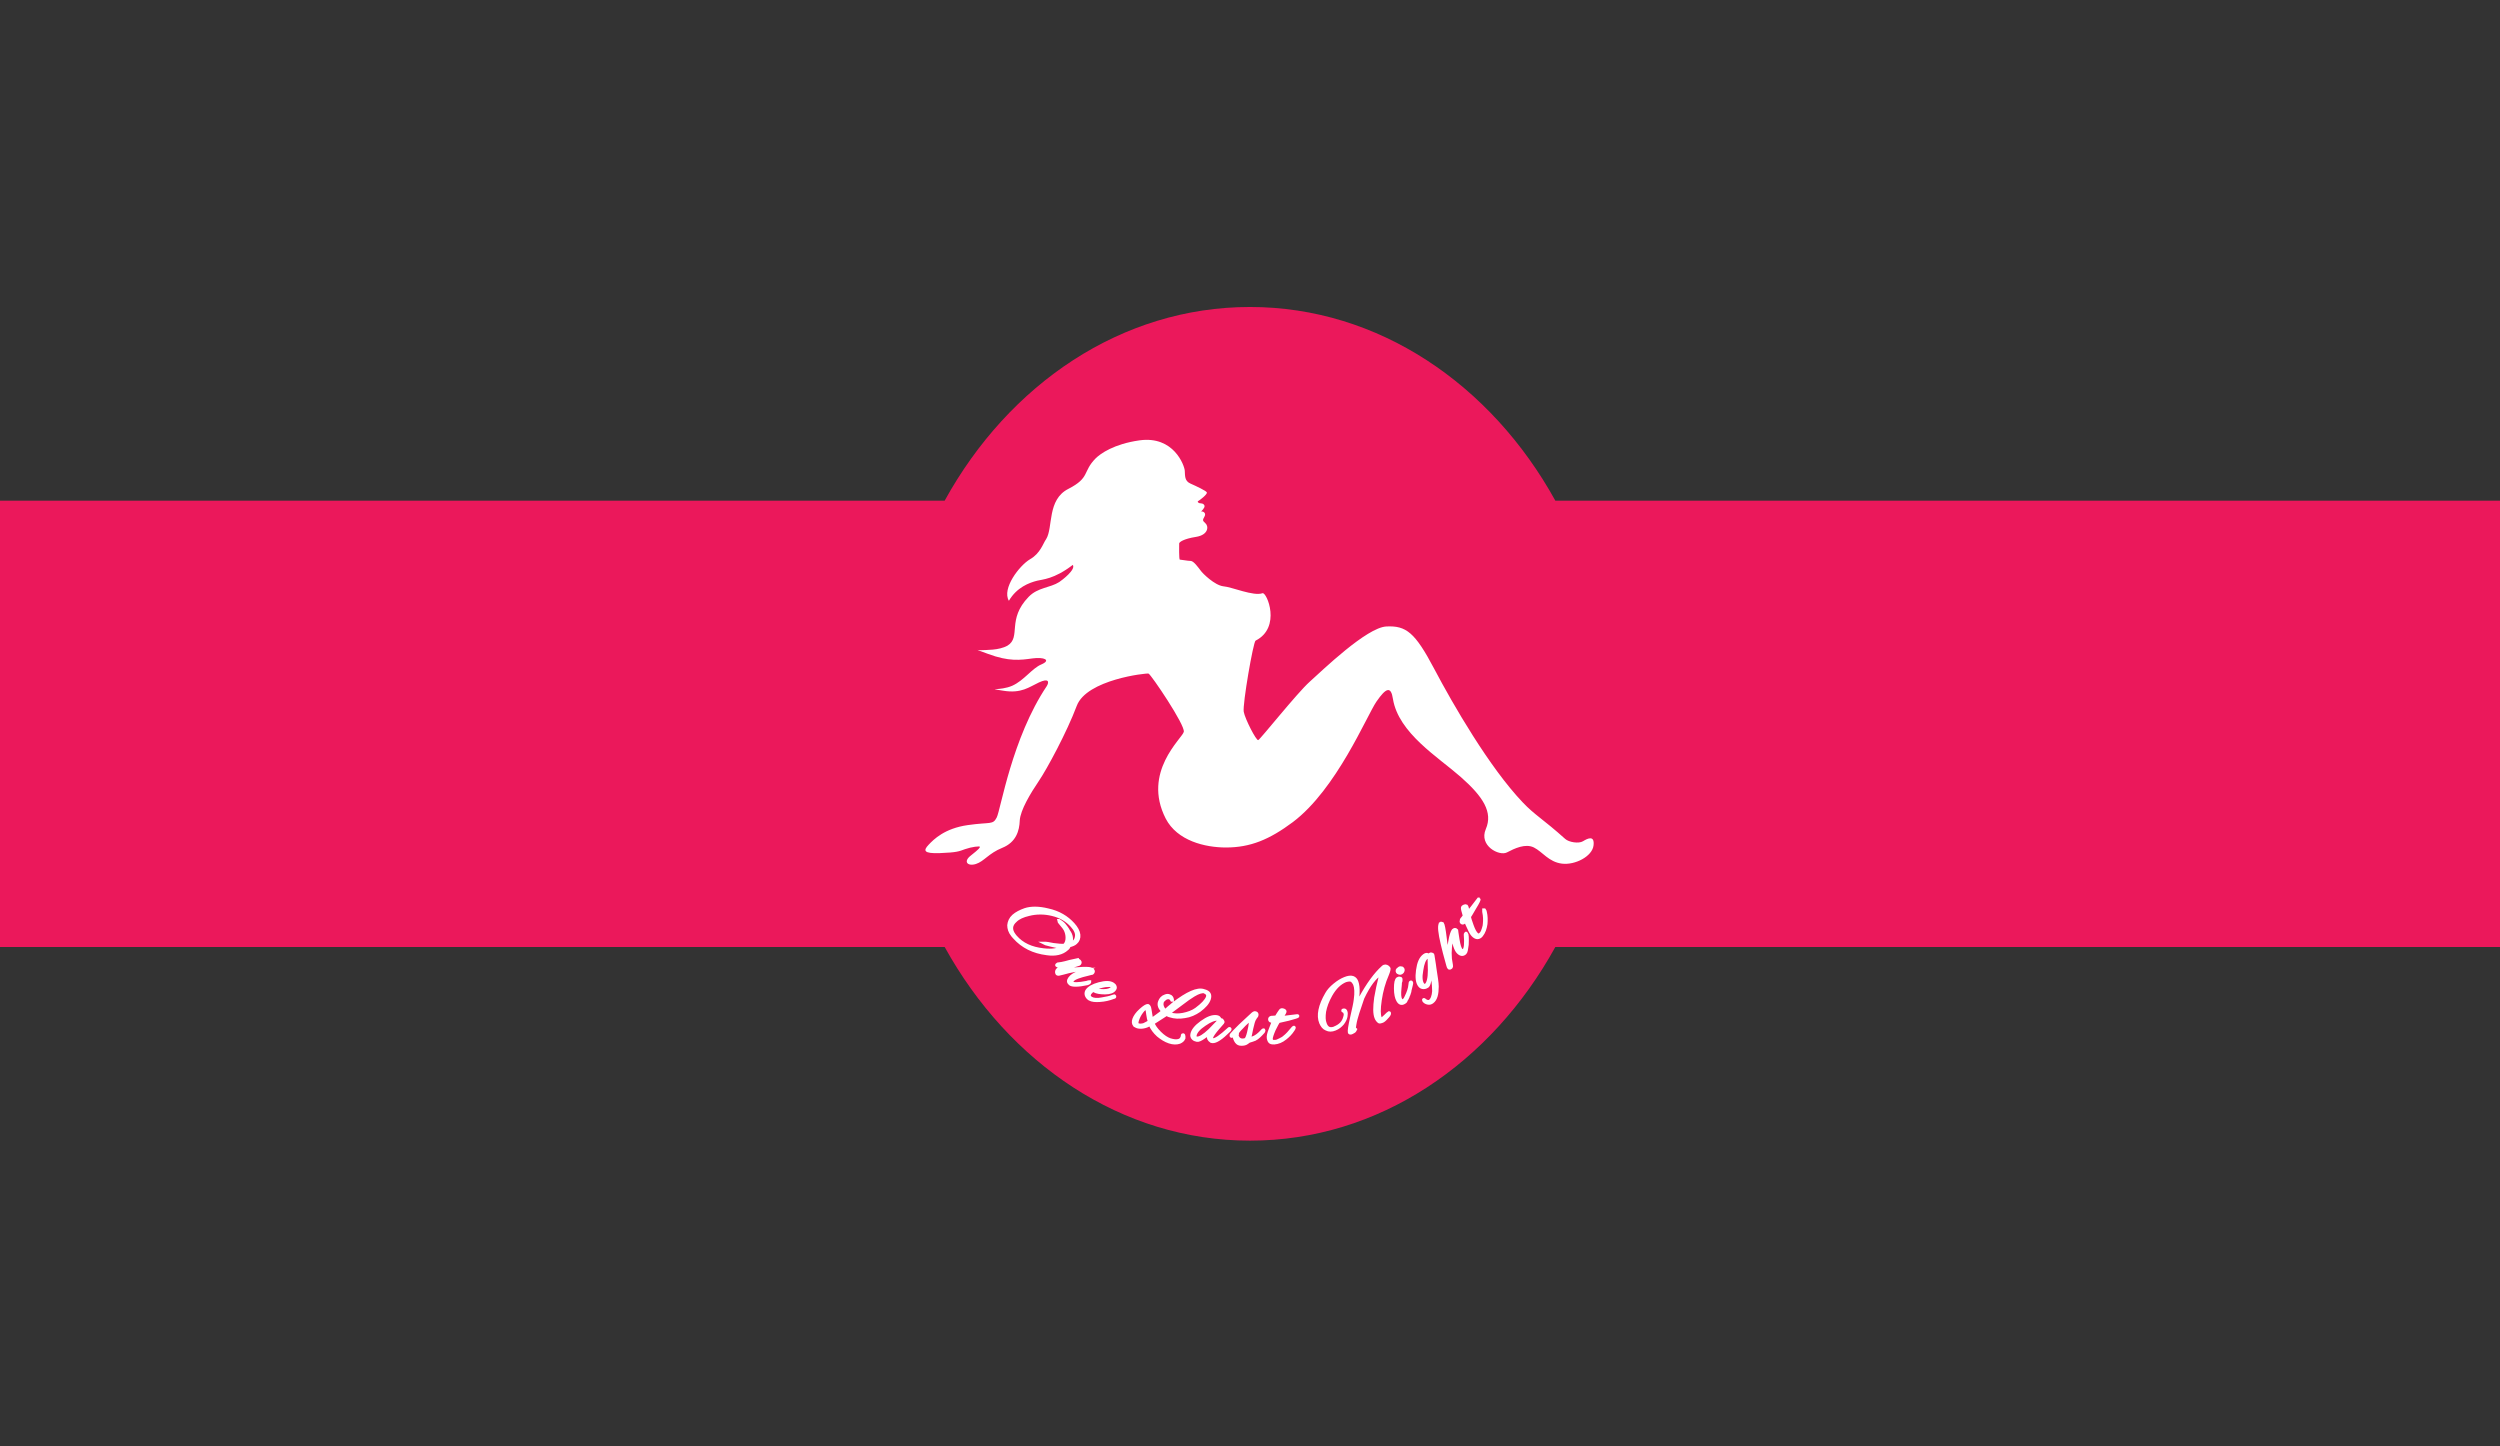 <?xml version="1.0" encoding="utf-8"?>
<!-- Generator: Adobe Illustrator 16.0.0, SVG Export Plug-In . SVG Version: 6.00 Build 0)  -->
<!DOCTYPE svg PUBLIC "-//W3C//DTD SVG 1.1//EN" "http://www.w3.org/Graphics/SVG/1.1/DTD/svg11.dtd">
<svg version="1.1" id="Layer_2" xmlns="http://www.w3.org/2000/svg" xmlns:xlink="http://www.w3.org/1999/xlink" x="0px" y="0px"
	 width="759px" height="439px" viewBox="0 0 759 439" style="enable-background:new 0 0 759 439;" xml:space="preserve">
<rect x="0" y="0" width="759" height="439" fill="#333333" stroke="none"/>
<style type="text/css">
<![CDATA[
	.st0{fill:#4659A7;}
	.st1{fill:#7DA0D4;}
	.st2{fill:#7F5E26;}
	.st3{fill:#151943;}
	.st4{fill:#171719;}
	.st5{fill:#172919;}
	.st6{fill:#18331B;}
	.st7{fill:#E72834;}
	.st8{fill:#E7E9E9;}
	.st9{fill:#E8EAEA;}
	.st10{fill-rule:evenodd;clip-rule:evenodd;fill:none;stroke:#E4C54B;stroke-width:1.746;stroke-miterlimit:10;}
	.st11{fill:#EAE71E;}
	.st12{fill:#EB185B;}
	.st13{fill:#EC2127;}
	.st14{fill:#503C2C;}
	.st15{fill:#507FC1;}
	.st16{fill:#542D8B;}
	.st17{fill:#8C6828;}
	.st18{fill:#BF2327;}
	.st19{fill:#231F20;}
	.st20{fill:#F7F3A3;}
	.st21{fill-rule:evenodd;clip-rule:evenodd;fill:none;stroke:#E4C54B;stroke-width:2.619;stroke-miterlimit:10;}
	.st22{fill:#C2922E;}
	.st23{fill:#C597C5;}
	.st24{fill:#966828;}
	.st25{fill:#2B378B;}
	.st26{fill:#FAA532;}
	.st27{fill:#FBCA28;}
	.st28{fill:#FBCD36;}
	.st29{fill-rule:evenodd;clip-rule:evenodd;}
	.st30{fill:#FFFFFF;}
	.st31{fill-rule:evenodd;clip-rule:evenodd;fill:#F0CEE3;}
	.st32{fill:#FFFFFF;stroke:#7DA0D4;stroke-miterlimit:10;}
	.st33{fill:none;}
	.st34{fill:#231F20;stroke:#231F20;stroke-width:0.5;stroke-miterlimit:10;}
	.st35{fill:#679B9B;}
	.st36{fill:#9B732B;}
	.st37{fill:#CB7361;}
	.st38{fill:#CC2228;}
	.st39{fill:#311C10;}
	.st40{fill:#EC2127;stroke:#EC2127;stroke-width:0.5;stroke-miterlimit:10;}
	.st41{fill:#381414;}
	.st42{fill-rule:evenodd;clip-rule:evenodd;fill:#FBCDCD;}
	.st43{fill:#010101;}
	.st44{fill-rule:evenodd;clip-rule:evenodd;fill:#FFFFFF;}
	.st45{fill:#FFFFFF;stroke:#FFFFFF;stroke-miterlimit:10;}
	.st46{fill-rule:evenodd;clip-rule:evenodd;fill:#641E0F;}
	.st47{fill:#D3D3D3;}
	.st48{fill:#060707;}
	.st49{fill:#080908;}
	.st50{fill:#721212;}
	.st51{fill:#0E8141;}
	.st52{fill:#424143;}
	.st53{fill:#4259A8;}
]]>
</style>
<g id="band">
	<path id="Background" fill="#EB185B" d="M759,152H472.2c-19.5-35.3-53.7-58.8-92.7-58.8c-39,0-73.2,23.4-92.7,58.8H0v135.5h286.8
		c19.5,35.3,53.7,58.8,92.7,58.8c39,0,73.2-23.4,92.7-58.8H759V152z"/>
	<path id="Girl" fill="#FFFFFF" d="M321.6,176.7c-2.8,1.8-6.5,1.6-9.3,4.5c-6.7,6.9-2.2,12.2-6.4,14.8c-2.6,1.5-6.7,1.3-8,1.4
		c-0.8,0.1-2.9-0.7,2,1.1c6.4,2.4,9.9,1.9,13.5,1.4c3.6-0.5,5.8,0.5,2.8,1.8c-2.9,1.2-5.3,4.9-8.9,6.5c-3.7,1.6-8.2,0.6-2.7,1.5
		c5.5,0.9,7.8-1.1,10.8-2.5c3-1.4,3.2-0.2,2.4,1.1c-10.6,15.8-14,37.6-15.2,39.9s-1.8,1.3-8.8,2.3s-10.3,4.3-11.9,6
		c-1.6,1.7-1.6,2.7,3.5,2.5c5.1-0.2,5.7-0.5,7.6-1.2c2-0.7,4.5-1,4.5-0.7c0,0.3-0.3,0.7-2.7,2.6c-2.5,1.9-1,3.4,1.5,2.6
		c2.5-0.8,3.8-3.2,8-4.9c4.2-1.7,5.2-5.2,5.3-8.3c0.2-3.2,3.3-8.3,5.8-12c2.5-3.7,8.5-14.8,11.5-22.8s21.2-10,21.8-9.8
		c0.7,0.2,11.2,15.7,10.7,17.7s-12.7,12.2-5.5,26.3c3.5,6.8,12,8.8,18.3,8.8c7.4,0,13.2-2.4,20.3-7.7c13.3-10,22.5-32.4,25.4-36.6
		c2.9-4.2,4.4-4.8,5-0.8c1.7,10.4,13.8,17.7,20.6,23.7c6.8,6,9.8,10.7,7.6,15.8c-2.2,5.1,4.1,8.3,6.4,7.1c2.3-1.2,5.6-2.8,8.2-1.5
		s4.5,4.4,8.5,4.9s9.2-2.2,9.6-5.5c0.4-3.3-1.9-2.1-3.2-1.3c-1.3,0.8-4.3,0.3-5.4-0.7c-6.8-6.1-9.2-7.2-12.9-11.1
		c-10.1-10.6-21.1-29.6-26.9-40.6s-8.5-13.1-14.5-12.8s-19.5,13.4-23.3,16.8c-3.8,3.4-15,17.5-15.6,17.7c-0.6,0.2-4-6.4-4.4-8.6
		c-0.4-2.2,2.9-21.3,3.6-21.6c7.9-4,3.4-14.8,2.1-14.4c-2.7,1-9.3-1.9-11.9-2.1c-2.6-0.3-6.3-3.9-6.9-4.8c-0.7-0.9-2.1-2.9-3-2.9
		s-2.9-0.4-3.3-0.4c-0.3,0-0.2-4.5-0.2-4.9c0-0.4,1.3-1.4,5.1-2c3.8-0.6,3.9-3.2,2.9-4.1c-1-0.9-0.9-1-0.3-2.1
		c0.6-1.1-0.5-1.6-0.9-1.5c-0.4,0.1,0.4-0.4,0.8-1.2c0.4-0.8-0.4-1.3-1.1-1.3c-0.7,0-1.1-0.5-0.7-0.7c0.4-0.2,2.8-2,2.6-2.6
		c-0.2-0.5-3.2-1.9-5-2.7c-1.8-0.8-1.6-2.4-1.7-3.9c-0.1-1.5-3.3-10.7-13.8-9.2c-7.7,1.1-11.8,4-13.3,5.5c-4,4.1-1.6,5.8-8.2,9.2
		c-6.6,3.3-4.6,11.8-6.8,15.3c-0.9,1.2-1.7,4.3-4.9,6.1c-3.2,1.9-8.6,8.9-6.4,12.6c2.4-4.1,6.2-5.5,8.6-6.1c1.5-0.4,5.1-0.4,10.8-4.8
		C326.7,172.9,322.5,176.1,321.6,176.7z"/>
	<g id="OneLastNight">
		<path id="XMLID_9423_" fill="#FFFFFF" stroke="#FFFFFF" stroke-miterlimit="10" d="M323.9,288.1c-1.4,1.3-3.5,1.8-6.1,1.4c-4-0.5-7.3-2.1-9.8-4.9c-0.3-0.3-0.5-0.6-0.6-0.7
			c-0.8-1-1.1-2-1.1-3c0.1-1,0.5-2,1.4-2.8c0.9-0.8,2.1-1.4,3.5-1.9c1.8-0.6,4.2-0.6,7,0.1c3.2,0.7,5.7,2.2,7.6,4.3
			c1,1.1,1.6,2.2,1.7,3.2c0.1,1-0.2,1.8-0.9,2.4c-0.4,0.4-1.1,0.7-2,0.9C324.5,287.5,324.2,287.9,323.9,288.1z M325,286.5
			c0.4-0.1,0.7-0.3,1.1-0.6c0.3-0.3,0.6-0.7,0.7-1.3c0.3-1.1-0.2-2.3-1.3-3.5c-1.5-1.7-3.5-2.9-6-3.5c-2.4-0.6-4.9-0.6-7.2,0
			c-1.7,0.4-3.1,1-4,1.9c-1.5,1.3-1.6,2.8-0.4,4.4c0.1,0.2,0.3,0.3,0.4,0.5c2,2.3,4.8,3.6,8.5,4c2.6,0.3,4.6,0,5.8-0.9
			c-1.2,0-2.9-0.4-5.1-1l-0.2-0.1c0,0,0,0,0,0c0,0,0.3,0,0.9,0.1l1.6,0.3c1.5,0.2,2.6,0.3,3.4,0.2c0.6-0.7,0.8-1.4,0.8-2.3
			c0-0.9-0.2-1.7-0.6-2.5c-0.2-0.4-0.6-0.9-1.2-1.6c-0.6-0.7-0.8-1-0.8-1.1c0,0,0.1,0,0.1,0c0.6,0.4,1.2,0.8,1.6,1.3
			c0.4,0.5,0.9,1.1,1.3,1.9C325.3,283.9,325.5,285.2,325,286.5z"/>
		<path id="XMLID_9426_" fill="#FFFFFF" stroke="#FFFFFF" stroke-miterlimit="10" d="M327.6,291.7c0.3,0.3,0.4,0.5,0.2,0.8c-0.1,0.1-0.1,0.1-0.2,0.2c-2.3,0.7-3.8,1.3-4.6,1.9
			c5-0.7,7.8-0.7,8.4-0.3c0.1,0,0.1,0.1,0.2,0.1c0.3,0.3,0.4,0.5,0.2,0.8c0,0.1-0.1,0.1-0.2,0.2c-0.1,0-0.6,0.2-1.5,0.4
			c-1,0.2-1.9,0.5-2.8,0.8c-0.8,0.3-1.4,0.6-1.7,1c-0.3,0.4-0.4,0.6-0.2,0.8c0.5,0.4,2,0.4,4.5-0.1c0,0,0.1,0,0.3-0.1
			c0.4-0.1,0.5-0.1,0.6-0.1c0,0,0,0.1-0.1,0.2c-0.1,0.1-0.3,0.2-0.6,0.3c-2.8,0.6-4.6,0.6-5.2,0.1c-0.6-0.5-0.6-1-0.1-1.7
			c0.5-0.7,1.3-1.2,2.5-1.7l2.6-1c-1.3,0-2.5,0.1-3.7,0.3c-1.2,0.2-2.3,0.5-3.4,0.8c-1.1,0.3-1.6,0.4-1.7,0.3
			c-0.2-0.1-0.3-0.3-0.3-0.6c0-0.2,0.1-0.5,0.3-0.7c0.2-0.2,0.5-0.5,0.9-0.7c0.4-0.3,1-0.6,1.7-0.9l-2,0.3c-0.5,0.1-0.7,0.1-0.8,0
			c-0.1-0.1-0.1-0.1,0-0.2c0.1-0.1,0.2-0.1,0.3-0.2c0.8-0.1,1.5-0.2,2.2-0.4c0.6-0.2,1.9-0.5,3.8-0.9
			C327.3,291.6,327.5,291.6,327.6,291.7z"/>
		<path id="XMLID_9428_" fill="#FFFFFF" stroke="#FFFFFF" stroke-miterlimit="10" d="M330.8,303.3c-0.1-0.1-0.3-0.2-0.4-0.3c-0.7-0.7-0.8-1.5-0.4-2.2c0.6-0.9,1.8-1.6,3.7-2.1
			c1.9-0.5,3.3-0.5,4.2,0.1c0.3,0.2,0.5,0.4,0.6,0.7c0.1,0.3,0.1,0.5-0.1,0.8c-0.4,0.7-1.4,1.1-2.9,1.1c-1.5,0-2.6-0.2-3.3-0.6
			c-0.1-0.1-0.2-0.1-0.3-0.2c-0.4,0.2-0.7,0.6-1,0.9c-0.4,0.7-0.3,1.2,0.4,1.6c0.7,0.4,1.8,0.5,3.3,0.2c1.2-0.2,2.3-0.4,3.3-0.8
			c0.2-0.1,0.4-0.1,0.4-0.1c0.1,0.1,0.1,0.1,0.1,0.2c0,0.1-0.2,0.2-0.4,0.2c-1.3,0.5-2.6,0.8-4.1,0.9
			C332.6,303.8,331.5,303.7,330.8,303.3z M337.9,299.8c0.1-0.2,0-0.3-0.4-0.5c-0.3-0.2-1-0.2-1.9-0.1c-1.2,0.2-2.3,0.5-3.2,1
			c0.1,0.1,0.1,0.1,0.2,0.2c0.5,0.3,1.3,0.4,2.5,0.4c1.2,0,2-0.3,2.6-0.8C337.9,299.9,337.9,299.9,337.9,299.8z"/>
		<path id="XMLID_9431_" fill="#FFFFFF" stroke="#FFFFFF" stroke-miterlimit="10" d="M367.1,303.3c-0.4,1.2-1.4,2.3-3,3.5c-1.3,0.9-2.8,1.6-4.4,1.8c-1.7,0.3-3.2,0.2-4.4-0.2
			c-0.5-0.1-0.8-0.3-1.1-0.5c-0.9,0.6-2.3,1.5-4.2,2.7c0.3,0.9,1,1.9,2.1,3c1.1,1.1,2.2,1.8,3.1,2.1c1,0.3,1.7,0.4,2.3,0.3
			c0.8-0.1,1.2-0.5,1.4-1.1c0.1-0.2,0.1-0.3,0.1-0.5c0-0.2,0.1-0.2,0.2-0.2c0.1,0,0.2,0.2,0.2,0.4c0,0.2,0,0.4,0,0.6
			c-0.2,0.5-0.6,0.9-1.3,1.2c-0.9,0.3-1.9,0.3-3.1-0.1s-2.3-1.1-3.4-2c-1.1-1-1.9-2.1-2.4-3.3c-1.5,0.8-2.8,1-3.9,0.7
			c-0.3-0.1-0.6-0.3-0.8-0.4c-0.4-0.5-0.5-1.1-0.2-1.9c0.3-0.8,0.9-1.7,2-2.7c1.1-1,1.8-1.4,2.2-1.4c0.3,0.1,0.5,0.5,0.6,1.2l0.5,3.1
			c1.1-0.8,2.3-1.6,3.5-2.6c-1-0.9-1.4-1.9-1-2.9c0.3-0.8,0.8-1.4,1.7-1.7c0.5-0.2,0.9-0.2,1.3,0c0.4,0.1,0.7,0.5,0.8,1
			c0,0.1,0,0.2,0,0.2c0,0-0.1,0-0.1,0c-0.2-0.4-0.5-0.6-0.8-0.7c0,0,0,0,0,0c-0.4-0.1-0.9,0-1.3,0.3c-0.5,0.4-0.8,0.7-0.9,1.1
			c0,0,0,0.1,0,0.1c-0.2,0.8,0.1,1.6,0.9,2.5c0.3-0.2,0.7-0.5,1.2-1c0.6-0.5,1-0.8,1.3-1.1c4.3-3.3,7.4-4.7,9.3-4
			C367.1,301.2,367.5,302,367.1,303.3z M349,310.2c-0.2-0.6-0.4-1.3-0.5-2.2c-0.1-0.9-0.2-1.4-0.3-1.6c-0.1-0.2-0.1-0.3-0.2-0.3
			c0,0-0.1,0-0.1,0c-0.3,0-0.7,0.3-1.3,1.1c-0.6,0.8-1,1.6-1.3,2.5s-0.2,1.4,0.4,1.5c0.4,0.1,0.9,0.1,1.6-0.1
			C347.9,310.8,348.5,310.5,349,310.2z M365.7,301.1c-0.7-0.2-1.8,0.1-3.3,1c-1,0.6-2.3,1.5-3.7,2.6c-1.5,1.1-2.8,2.1-3.9,2.9
			c0.2,0.1,0.4,0.2,0.6,0.3c1,0.3,2.3,0.4,3.8,0.1c1.5-0.3,2.9-0.8,4-1.6c1.9-1.4,3-2.6,3.4-3.6c0.2-0.6,0.1-1-0.4-1.4
			C366,301.3,365.8,301.2,365.7,301.1z"/>
		<path id="XMLID_9435_" fill="#FFFFFF" stroke="#FFFFFF" stroke-miterlimit="10" d="M370.4,309.6l0.3,0c0.2,0,0.3,0.1,0.4,0.3c0.1,0.2,0.2,0.3,0.2,0.4c0,0.1-0.6,0.7-1.7,2
			c-1.1,1.3-1.7,2.2-1.8,2.7c0,0,0,0.1,0,0.1c0,0.4,0.2,0.6,0.4,0.6c0.8,0.1,2.4-1,4.9-3.3c0.1-0.1,0.1-0.1,0.2-0.1
			c0.1,0,0.1,0.1,0.1,0.2c0,0.1-0.1,0.3-0.3,0.4c-2.3,2.3-4,3.4-5,3.3c-0.1,0-0.3-0.1-0.4-0.1c-0.6-0.4-0.9-0.9-0.8-1.6
			c0-0.3,0.1-0.5,0.2-0.8l-1.6,1.2c-1,0.7-1.7,1-2.1,0.9c-0.4-0.1-0.8-0.2-1.1-0.5c-0.4-0.4-0.5-0.8-0.4-1.3c0.2-1.1,1.1-2.3,2.9-3.6
			c1.8-1.3,3.3-1.9,4.6-1.7c0.5,0.1,0.8,0.3,0.9,0.7c0,0.1,0.1,0.2,0.1,0.3C370.4,309.6,370.4,309.6,370.4,309.6z M362.8,314.3
			c-0.1,0.5,0.1,0.8,0.5,0.9c0.9,0.1,2.2-0.7,4-2.4l2.9-3c-0.1-0.2-0.3-0.4-0.5-0.4c-0.9-0.1-2.3,0.4-4,1.6
			C363.9,312.2,363,313.3,362.8,314.3z"/>
		<path id="XMLID_9438_" fill="#FFFFFF" stroke="#FFFFFF" stroke-miterlimit="10" d="M378.5,316.6c-0.4,0.3-1,0.4-1.6,0.4c-0.7,0-1.1-0.2-1.5-0.7c-0.3-0.4-0.6-1.1-0.9-2.1
			c-0.3,0.3-0.5,0.4-0.6,0.4c-0.1,0-0.1-0.1-0.1-0.2c0-0.1,0-0.2,0.1-0.3c0.5-0.6,1.4-1.5,2.6-2.7l2.9-2.7c0.8-0.8,1.3-1.2,1.5-1.2
			c0.5,0,0.7,0.2,0.7,0.6c0,0.2-0.1,0.4-0.2,0.5c-0.1,0.2-0.3,0.3-0.3,0.4s-0.1,0.2-0.2,0.3c-0.3,0.5-0.6,1.5-0.9,2.9
			c-0.3,1.5-0.5,2.5-0.7,3.1c1.3,0,2.6-0.8,4-2.4c0.2-0.2,0.3-0.2,0.3-0.2s0.1,0.1,0.1,0.2c0,0.1-0.1,0.2-0.2,0.4
			c-0.9,1-1.7,1.8-2.5,2.2c-0.5,0.2-1.1,0.4-1.8,0.6L378.5,316.6z M375.5,314c0,0.5,0.2,0.9,0.5,1.3c0.3,0.3,0.7,0.5,1.2,0.5
			s0.8-0.1,1-0.2c0.3-0.2,0.6-0.9,0.9-2.1c0.3-1.2,0.5-2.3,0.6-3.3l0.1-0.8c-0.9,0.6-1.8,1.4-2.7,2.4c-1,1-1.5,1.6-1.5,2
			C375.5,313.8,375.5,313.9,375.5,314z"/>
		<path id="XMLID_9441_" fill="#FFFFFF" stroke="#FFFFFF" stroke-miterlimit="10" d="M390.6,308.8l3.3-0.4c0,0,0.1,0,0.1,0.1c0,0.1-0.9,0.4-2.8,0.9c-1.9,0.4-2.9,0.7-3,0.7
			c-0.3,0.3-0.7,1.1-1.4,2.5c-0.6,1.4-0.9,2.3-0.9,2.9c0.1,0.6,0.5,0.8,1.3,0.7c0.4,0,0.8-0.2,1.4-0.5c0.6-0.3,1-0.5,1.3-0.8
			c0.8-0.6,1.6-1.5,2.5-2.6c0.2-0.2,0.3-0.4,0.4-0.4c0,0,0.1,0,0.1,0.1c0,0.1-0.1,0.3-0.3,0.6c-0.7,1.1-1.5,1.9-2.4,2.6
			c-1.1,0.9-2.2,1.3-3.3,1.4c-0.5,0-0.9,0-1.2-0.2c-0.3-0.2-0.5-0.6-0.6-1.2c-0.1-0.6,0.1-1.5,0.6-2.7c0.4-1.1,0.8-2,1-2.6
			c-0.2,0.1-0.4,0.1-0.5,0.1c-0.4,0-0.7-0.1-0.7-0.5c0-0.3,0.1-0.5,0.5-0.6c0,0,0.1,0,0.2,0l1.3-0.1c0.2-0.4,0.5-0.8,0.8-1.3
			c0.4-0.6,0.6-0.9,0.8-0.9c0.2,0,0.3,0,0.6,0.1c0.2,0.1,0.4,0.2,0.4,0.4c0,0.2-0.3,0.7-0.9,1.6C389.4,309,389.9,308.9,390.6,308.8z"
			/>
		<path id="XMLID_9443_" fill="#FFFFFF" stroke="#FFFFFF" stroke-miterlimit="10" d="M411.3,311c-0.1,0.7-0.2,1.1-0.1,1.2c0.1,0.2,0.2,0.2,0.3,0.3c0,0-0.1,0.2-0.2,0.4
			s-0.5,0.4-0.9,0.6s-0.7,0.1-0.7-0.1c-0.1-0.4,0.1-1.9,0.7-4.5c0.6-2.6,1-4.4,1.1-5.4c0.3-2.1,0.2-3.7-0.2-4.7
			c-0.2-0.4-0.4-0.7-0.7-1c-0.4-0.4-1.1-0.4-2.1-0.1c-1.7,0.7-3.2,2.1-4.5,4.4c-1,1.8-1.6,3.4-1.9,5c-0.2,1.5-0.2,2.7,0.2,3.7
			c0.5,1.4,1.4,1.8,2.7,1.4c0.1,0,0.1,0,0.2-0.1c1.7-0.7,2.7-1.7,3.1-3.3c0.2-0.6,0.2-1.1,0-1.4c-0.1-0.3-0.3-0.5-0.5-0.5
			c0,0,0,0-0.1-0.1c0,0,0-0.1,0.1-0.1c0.4-0.1,0.7,0,0.8,0.5c0.1,0.3,0.1,0.8,0,1.4s-0.4,1.3-1,2.1c-0.6,0.7-1.3,1.3-2.3,1.7
			c-1,0.4-1.8,0.4-2.6,0c-0.8-0.3-1.3-1-1.7-1.9c-0.9-2.2-0.3-5.2,1.8-8.8c0.5-0.9,1.3-1.8,2.4-2.7c1.1-0.9,2.1-1.5,3.1-1.9
			s1.8-0.5,2.4-0.3c0.6,0.2,1,0.7,1.2,1.3c0.6,1.6,0.5,4.3-0.3,8.1c0.2-0.7,0.7-1.7,1.3-3c2.4-4.4,4.7-7.5,6.9-9.5
			c0.1-0.1,0.2-0.2,0.4-0.3c0.5-0.2,1,0,1.4,0.5c0.2,0.2,0,0.9-0.4,1.9c-1.1,2.5-1.8,5.1-2.2,7.8c-0.4,2.7-0.4,4.5,0,5.4
			c0.1,0.2,0.2,0.4,0.3,0.4c0.1,0.1,0.3,0,0.4-0.1s0.5-0.4,1-0.9c0.5-0.5,0.8-0.8,1-0.9c0.1,0,0.1,0,0.1,0.1c0.1,0.2-0.2,0.7-0.8,1.3
			c-0.6,0.7-1.1,1.1-1.5,1.2c-0.4,0.1-0.6,0.2-0.8,0.1c-0.4-0.3-0.7-0.7-0.9-1.2c-0.5-1.2-0.5-3.2-0.1-6.1c0.3-1.8,0.8-4.2,1.6-7.3
			c-1.8,0.9-3.7,3.4-5.6,7.4C412.6,306.3,411.6,309,411.3,311z"/>
		<path id="XMLID_9445_" fill="#FFFFFF" stroke="#FFFFFF" stroke-miterlimit="10" d="M426.2,304.4c-0.7,0.4-1.3,0.2-1.8-0.7c-0.4-0.7-0.7-1.9-0.7-3.6c0-1.7,0.2-2.7,0.7-3
			c0.1-0.1,0.3-0.1,0.5-0.1s0.4,0.1,0.4,0.2c0,0.1,0,0.3,0,0.4c0,0.2,0,0.3-0.1,0.5s-0.1,0.5-0.1,0.8c0,0.4-0.1,0.7-0.1,1
			c-0.2,1.9-0.1,3,0.2,3.5c0.3,0.5,0.6,0.6,0.9,0.4c0.3-0.2,0.6-0.6,0.8-1.1c0.7-1.4,1.1-2.6,1.2-3.8c0-0.4,0.1-0.7,0.2-0.7
			c0.1-0.1,0.2,0,0.2,0.1c0.1,0.1,0,0.4-0.1,0.9c-0.1,0.5-0.2,0.9-0.3,1.2c-0.1,0.3-0.1,0.5-0.1,0.6c0,0.1-0.1,0.3-0.2,0.6
			c-0.1,0.3-0.1,0.5-0.2,0.6c-0.1,0.1-0.1,0.3-0.2,0.5c-0.1,0.2-0.2,0.4-0.3,0.6c-0.1,0.1-0.2,0.3-0.3,0.5
			C426.9,303.9,426.6,304.2,426.2,304.4z M425.4,293.9c0.3,0,0.4,0.1,0.5,0.3c0.1,0.2,0.1,0.4,0,0.6c-0.1,0.2-0.2,0.4-0.4,0.5
			s-0.4,0.2-0.7,0.1s-0.4-0.2-0.5-0.3c-0.2-0.4-0.1-0.7,0.4-1C424.9,293.9,425.1,293.8,425.4,293.9z"/>
		<path id="XMLID_9448_" fill="#FFFFFF" stroke="#FFFFFF" stroke-miterlimit="10" d="M433.9,290.1l0.2-0.3c0.2-0.1,0.3-0.2,0.5-0.1c0.2,0,0.3,0.1,0.3,0.1c0,0.1,0.1,0.1,0.1,0.2
			c0,0.1,0.1,0.5,0.2,1.3c0.2,1.1,0.3,2,0.4,2.7c0.4,2.6,0.7,4.4,0.7,5.5c0,2.3-0.4,3.9-1.5,4.7c-0.4,0.3-0.8,0.4-1.3,0.3
			c-0.5-0.1-0.9-0.3-1.2-0.7c-0.1-0.2-0.1-0.3,0-0.3c0,0,0.1,0,0.2,0.1c0.3,0.3,0.6,0.4,0.9,0.5c0.3,0,0.5,0,0.7-0.1
			c0.7-0.5,1.1-1.6,1.2-3.1c0-1-0.1-2.3-0.3-4l-0.5-2.5l-0.3,2.4c-0.2,1.5-0.5,2.4-0.8,2.6c-0.3,0.2-0.7,0.4-1.2,0.4
			c-0.5,0-0.9-0.2-1.2-0.6c-0.7-0.9-0.9-2.4-0.6-4.6c0.3-2.2,0.9-3.7,2-4.5c0.4-0.3,0.8-0.4,1.1-0.2c0.1,0.1,0.2,0.1,0.3,0.2
			C433.8,290.1,433.9,290.1,433.9,290.1z M431.9,298.8c0.3,0.4,0.7,0.5,1,0.3c0.7-0.5,1.1-2.1,1.1-4.5l-0.1-4.1
			c-0.2-0.1-0.4-0.1-0.7,0.1c-0.8,0.6-1.3,1.9-1.6,4C431.2,296.7,431.4,298.1,431.9,298.8z"/>
		<path id="XMLID_9451_" fill="#FFFFFF" stroke="#FFFFFF" stroke-miterlimit="10" d="M444.8,289.3c-0.6,0.6-1.3,0.6-2.1-0.2c-0.4-0.4-0.7-1-1-1.9c-0.2-0.8-0.5-1.8-0.7-2.9
			c-0.7,2.1-0.9,4.4-0.7,6.8c0.3,1.6,0.4,2.4,0.3,2.5c-0.3,0.3-0.6,0.4-0.7,0.2c-0.1-0.1-0.2-0.3-0.3-0.7c-0.8-2.9-1.4-5.1-1.7-6.5
			c-0.8-3.4-1-5.4-0.6-6.1c0,0,0-0.1,0-0.1c0.1-0.1,0.4-0.1,0.6,0c0.2,0.3,0.5,1.6,0.8,4.2c0.3,2.6,0.6,4.2,0.9,4.8
			c0.1-0.7,0.3-1.9,0.6-3.6c0.3-1.8,0.7-2.9,1-3.3c0.3-0.3,0.7-0.4,0.9-0.1c0,0,0.1,0.1,0.1,0.1c0,0,0.1,0.9,0.4,2.7s0.6,2.9,1.1,3.3
			c0.3,0.2,0.5,0.3,0.7,0.1c0.6-0.6,0.7-2.2,0.5-4.8c0-0.2,0-0.3,0.1-0.4c0,0,0.1,0,0.2,0c0.2,0.2,0.3,1.3,0.2,3.4
			C445.2,288.3,445.1,289,444.8,289.3z"/>
		<path id="XMLID_9453_" fill="#FFFFFF" stroke="#FFFFFF" stroke-miterlimit="10" d="M446.9,275.6l2-2.6c0.1,0,0.1,0,0.1,0c0.1,0.1-0.3,1-1.3,2.6c-1,1.7-1.5,2.6-1.6,2.7
			c0,0.4,0.3,1.3,0.8,2.7c0.5,1.4,1,2.3,1.5,2.7c0.4,0.4,0.9,0.2,1.4-0.4c0.2-0.3,0.4-0.7,0.6-1.4c0.2-0.6,0.3-1.1,0.3-1.5
			c0.1-1,0.1-2.2-0.2-3.6c0-0.3,0-0.5,0-0.5c0,0,0.1,0,0.2,0c0.1,0.1,0.1,0.3,0.2,0.6c0.3,1.2,0.3,2.4,0.2,3.6
			c-0.2,1.4-0.6,2.5-1.3,3.4c-0.3,0.4-0.6,0.6-1,0.7c-0.3,0.1-0.8,0-1.3-0.4c-0.5-0.4-1-1.1-1.5-2.3c-0.5-1.1-0.9-1.9-1.1-2.5
			c-0.1,0.2-0.2,0.4-0.3,0.5c-0.3,0.3-0.6,0.4-0.8,0.2c-0.2-0.2-0.2-0.4-0.1-0.8c0,0,0.1-0.1,0.1-0.2l0.8-1c-0.1-0.4-0.2-0.9-0.4-1.5
			c-0.2-0.7-0.2-1.1-0.1-1.2c0.1-0.1,0.3-0.2,0.5-0.3c0.2-0.1,0.4-0.1,0.6,0c0.1,0.1,0.3,0.7,0.5,1.8
			C446.2,276.5,446.5,276.1,446.9,275.6z"/>
	</g>
</g>
</svg>
